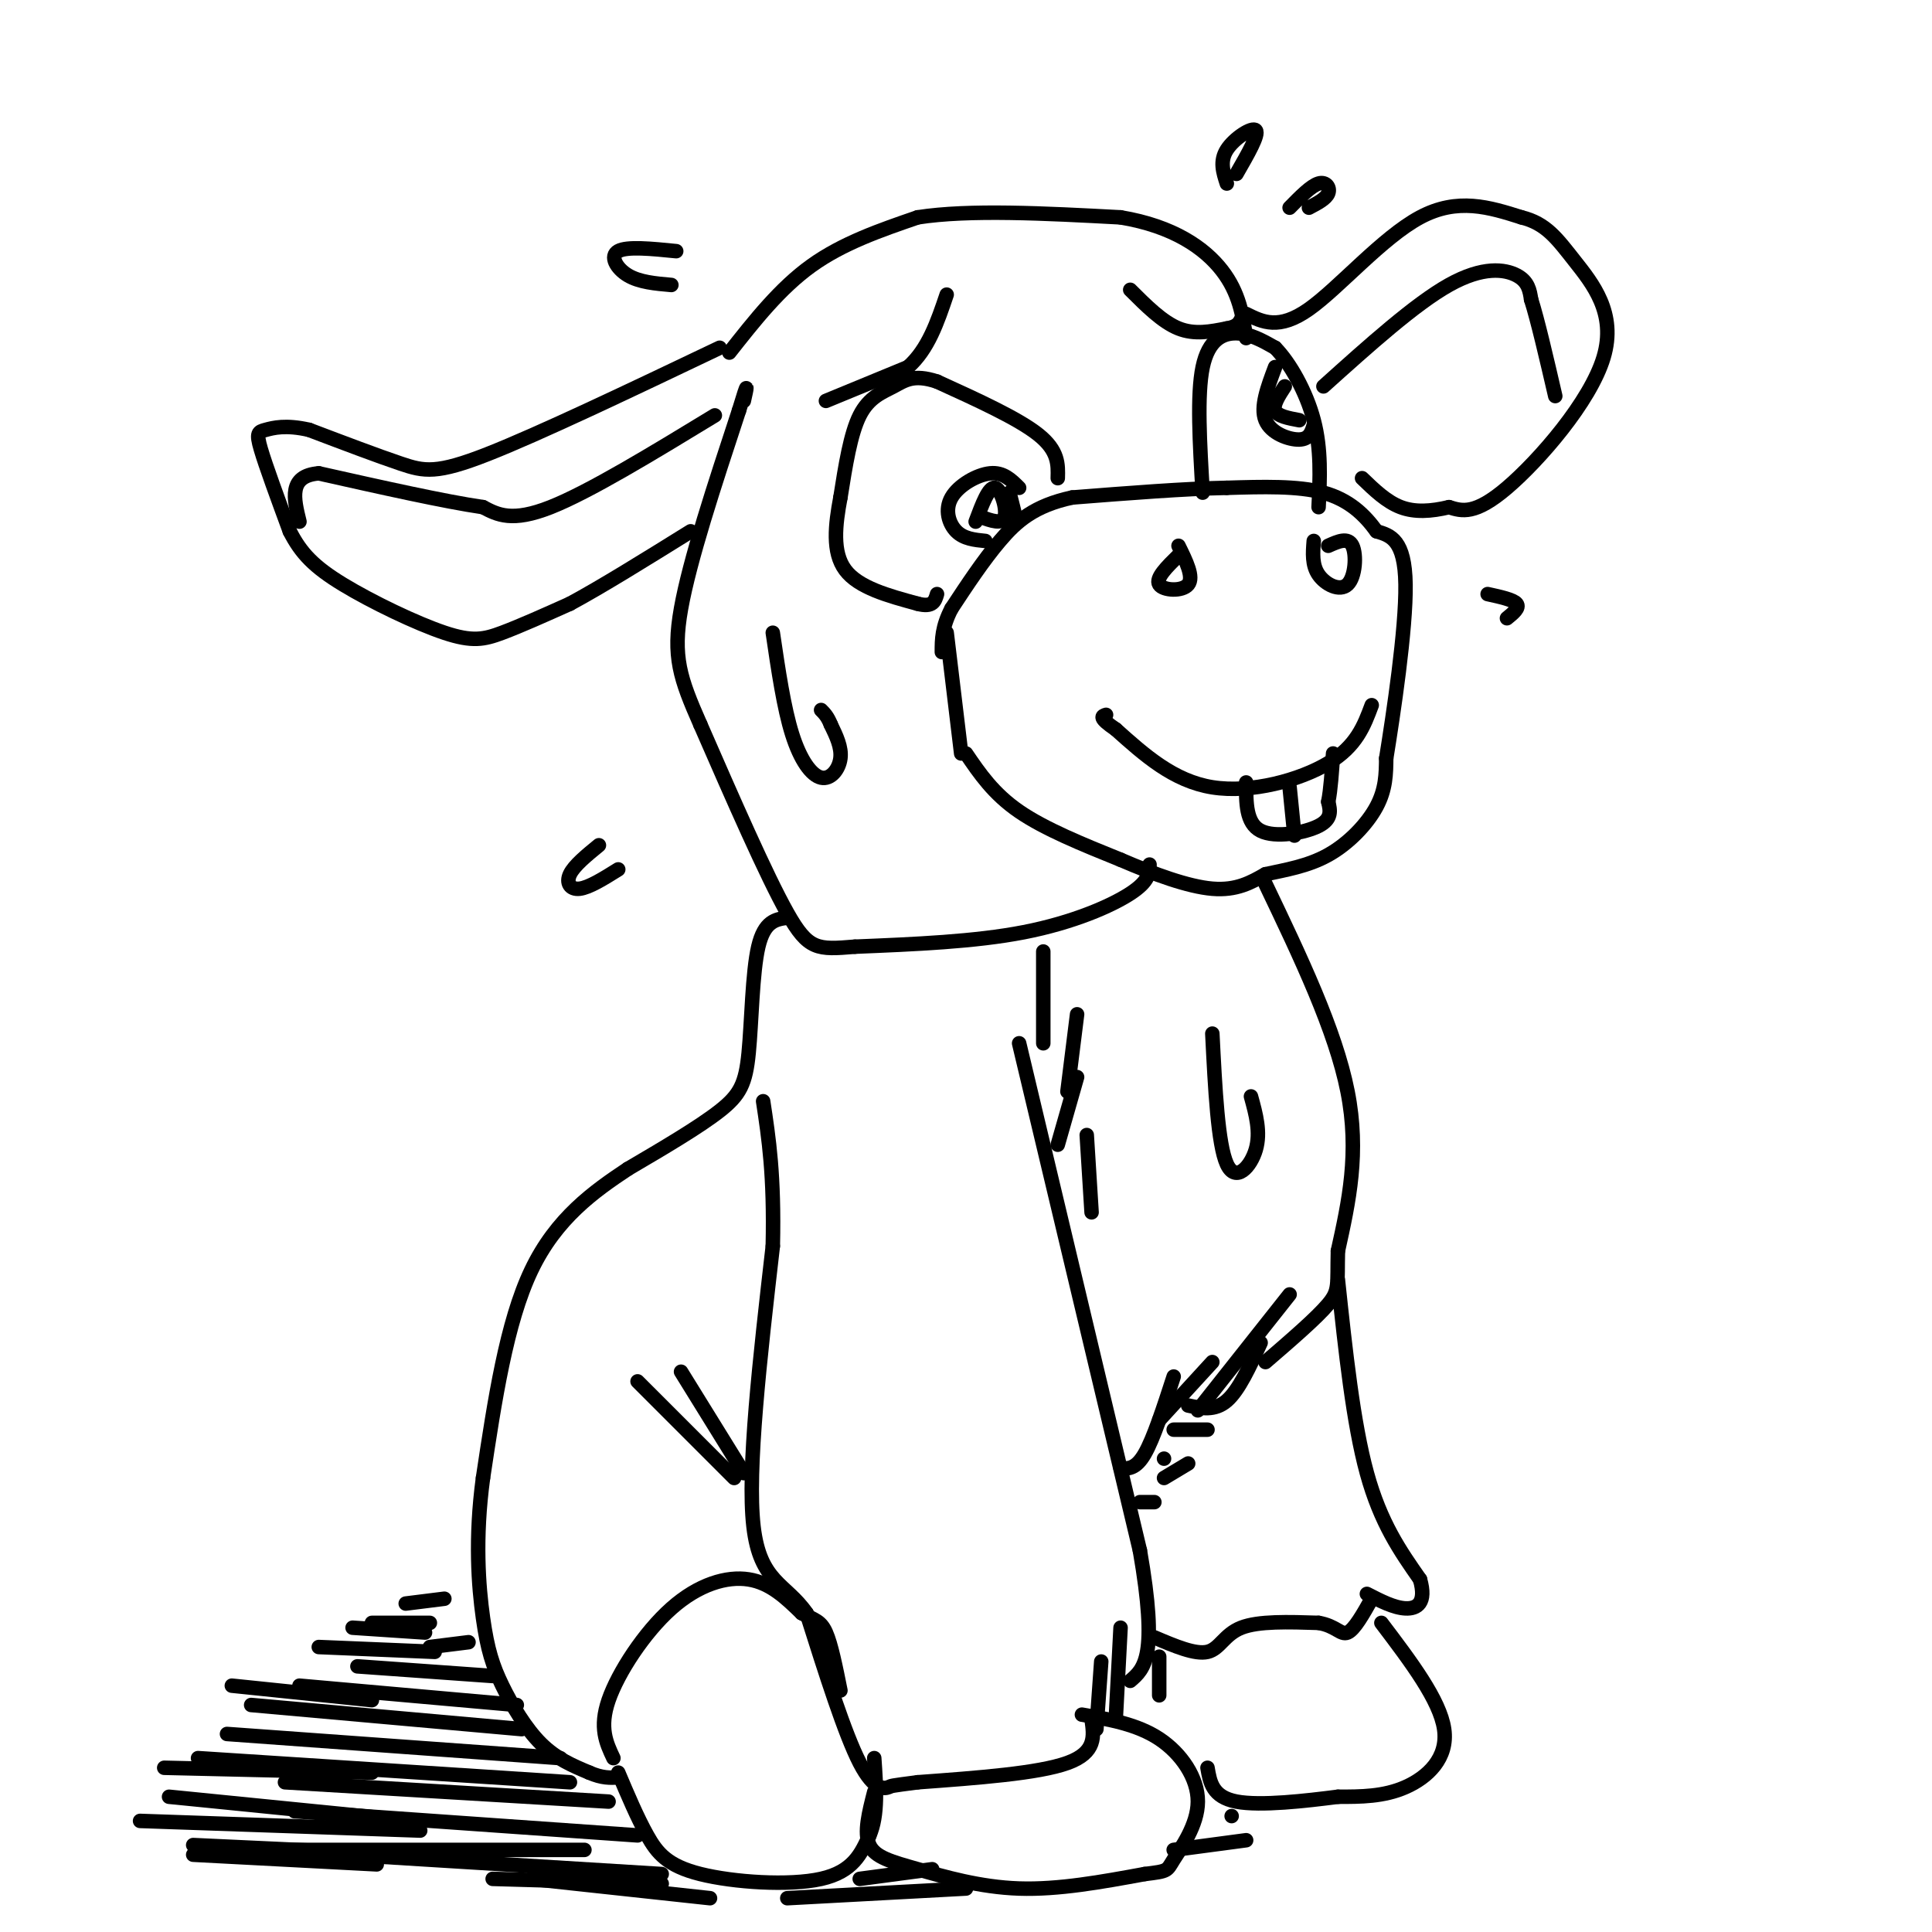 <svg viewBox='0 0 400 400' version='1.1' xmlns='http://www.w3.org/2000/svg' xmlns:xlink='http://www.w3.org/1999/xlink'><g fill='none' stroke='#000000' stroke-width='3' stroke-linecap='round' stroke-linejoin='round'><path d='M196,131c0.000,0.000 3.000,25.000 3,25'/><path d='M200,156c2.833,4.167 5.667,8.333 11,12c5.333,3.667 13.167,6.833 21,10'/><path d='M232,178c7.000,3.022 14.000,5.578 19,6c5.000,0.422 8.000,-1.289 11,-3'/><path d='M262,181c4.071,-0.893 8.750,-1.625 13,-4c4.250,-2.375 8.071,-6.393 10,-10c1.929,-3.607 1.964,-6.804 2,-10'/><path d='M287,157c1.467,-9.067 4.133,-26.733 4,-36c-0.133,-9.267 -3.067,-10.133 -6,-11'/><path d='M285,110c-2.489,-3.444 -5.711,-6.556 -11,-8c-5.289,-1.444 -12.644,-1.222 -20,-1'/><path d='M254,101c-8.667,0.167 -20.333,1.083 -32,2'/><path d='M222,103c-7.867,1.689 -11.533,4.911 -15,9c-3.467,4.089 -6.733,9.044 -10,14'/><path d='M197,126c-2.000,3.833 -2.000,6.417 -2,9'/><path d='M244,115c-2.400,2.356 -4.800,4.711 -4,6c0.800,1.289 4.800,1.511 6,0c1.200,-1.511 -0.400,-4.756 -2,-8'/><path d='M272,112c-0.196,2.494 -0.393,4.988 1,7c1.393,2.012 4.375,3.542 6,2c1.625,-1.542 1.893,-6.155 1,-8c-0.893,-1.845 -2.946,-0.923 -5,0'/><path d='M211,101c-1.637,-1.637 -3.274,-3.274 -6,-3c-2.726,0.274 -6.542,2.458 -8,5c-1.458,2.542 -0.560,5.440 1,7c1.560,1.560 3.780,1.780 6,2'/><path d='M202,108c1.356,-3.622 2.711,-7.244 4,-7c1.289,0.244 2.511,4.356 2,6c-0.511,1.644 -2.756,0.822 -5,0'/><path d='M209,102c0.000,0.000 1.000,4.000 1,4'/><path d='M219,99c0.083,-2.833 0.167,-5.667 -4,-9c-4.167,-3.333 -12.583,-7.167 -21,-11'/><path d='M194,79c-4.917,-1.631 -6.708,-0.208 -9,1c-2.292,1.208 -5.083,2.202 -7,6c-1.917,3.798 -2.958,10.399 -4,17'/><path d='M174,103c-1.067,5.667 -1.733,11.333 1,15c2.733,3.667 8.867,5.333 15,7'/><path d='M190,125c3.167,0.833 3.583,-0.583 4,-2'/><path d='M238,179c-0.022,1.711 -0.044,3.422 -4,6c-3.956,2.578 -11.844,6.022 -22,8c-10.156,1.978 -22.578,2.489 -35,3'/><path d='M177,196c-7.756,0.644 -9.644,0.756 -14,-7c-4.356,-7.756 -11.178,-23.378 -18,-39'/><path d='M145,150c-4.222,-9.578 -5.778,-14.022 -4,-24c1.778,-9.978 6.889,-25.489 12,-41'/><path d='M153,85c2.167,-7.167 1.583,-4.583 1,-2'/><path d='M149,72c-18.689,8.911 -37.378,17.822 -48,22c-10.622,4.178 -13.178,3.622 -18,2c-4.822,-1.622 -11.911,-4.311 -19,-7'/><path d='M64,89c-4.845,-1.119 -7.458,-0.417 -9,0c-1.542,0.417 -2.012,0.548 -1,4c1.012,3.452 3.506,10.226 6,17'/><path d='M60,110c2.293,4.534 5.027,7.370 11,11c5.973,3.630 15.185,8.054 21,10c5.815,1.946 8.233,1.413 12,0c3.767,-1.413 8.884,-3.707 14,-6'/><path d='M118,125c6.500,-3.500 15.750,-9.250 25,-15'/><path d='M148,86c-13.000,7.917 -26.000,15.833 -34,19c-8.000,3.167 -11.000,1.583 -14,0'/><path d='M100,105c-8.000,-1.167 -21.000,-4.083 -34,-7'/><path d='M66,98c-6.333,0.500 -5.167,5.250 -4,10'/><path d='M151,73c5.250,-6.667 10.500,-13.333 17,-18c6.500,-4.667 14.250,-7.333 22,-10'/><path d='M190,45c10.667,-1.667 26.333,-0.833 42,0'/><path d='M232,45c10.978,1.822 17.422,6.378 21,11c3.578,4.622 4.289,9.311 5,14'/><path d='M249,102c-0.600,-10.133 -1.200,-20.267 0,-26c1.200,-5.733 4.200,-7.067 7,-7c2.800,0.067 5.400,1.533 8,3'/><path d='M264,72c2.978,3.000 6.422,9.000 8,15c1.578,6.000 1.289,12.000 1,18'/><path d='M264,76c-1.556,4.133 -3.111,8.267 -2,11c1.111,2.733 4.889,4.067 7,4c2.111,-0.067 2.556,-1.533 3,-3'/><path d='M266,80c-1.250,1.917 -2.500,3.833 -2,5c0.500,1.167 2.750,1.583 5,2'/><path d='M284,146c-1.578,4.244 -3.156,8.489 -9,12c-5.844,3.511 -15.956,6.289 -24,5c-8.044,-1.289 -14.022,-6.644 -20,-12'/><path d='M231,151c-3.667,-2.500 -2.833,-2.750 -2,-3'/><path d='M267,163c0.000,0.000 1.000,10.000 1,10'/><path d='M258,162c-0.022,4.222 -0.044,8.444 3,10c3.044,1.556 9.156,0.444 12,-1c2.844,-1.444 2.422,-3.222 2,-5'/><path d='M275,166c0.500,-2.500 0.750,-6.250 1,-10'/><path d='M258,65c3.400,1.689 6.800,3.378 13,-1c6.200,-4.378 15.200,-14.822 23,-19c7.800,-4.178 14.400,-2.089 21,0'/><path d='M315,45c5.096,1.244 7.335,4.354 11,9c3.665,4.646 8.756,10.828 6,20c-2.756,9.172 -13.359,21.335 -20,27c-6.641,5.665 -9.321,4.833 -12,4'/><path d='M300,105c-3.733,0.889 -7.067,1.111 -10,0c-2.933,-1.111 -5.467,-3.556 -8,-6'/><path d='M274,80c9.489,-8.533 18.978,-17.067 26,-21c7.022,-3.933 11.578,-3.267 14,-2c2.422,1.267 2.711,3.133 3,5'/><path d='M317,62c1.333,4.167 3.167,12.083 5,20'/><path d='M211,216c0.000,0.000 25.000,105.000 25,105'/><path d='M236,321c3.833,22.000 0.917,24.500 -2,27'/><path d='M232,337c0.000,0.000 -1.000,19.000 -1,19'/><path d='M228,344c0.000,0.000 -1.000,14.000 -1,14'/><path d='M226,356c0.500,3.417 1.000,6.833 -5,9c-6.000,2.167 -18.500,3.083 -31,4'/><path d='M190,369c-5.929,0.774 -5.250,0.708 -6,1c-0.750,0.292 -2.929,0.940 -6,-5c-3.071,-5.940 -7.036,-18.470 -11,-31'/><path d='M167,334c-4.333,-6.244 -9.667,-6.356 -11,-18c-1.333,-11.644 1.333,-34.822 4,-58'/><path d='M160,258c0.333,-14.667 -0.833,-22.333 -2,-30'/><path d='M163,190c-2.375,0.333 -4.750,0.667 -6,6c-1.250,5.333 -1.375,15.667 -2,22c-0.625,6.333 -1.750,8.667 -6,12c-4.250,3.333 -11.625,7.667 -19,12'/><path d='M130,242c-6.956,4.622 -14.844,10.178 -20,21c-5.156,10.822 -7.578,26.911 -10,43'/><path d='M100,306c-1.694,12.544 -0.928,22.404 0,29c0.928,6.596 2.019,9.930 4,14c1.981,4.070 4.852,8.877 8,12c3.148,3.123 6.574,4.561 10,6'/><path d='M122,367c2.667,1.167 4.333,1.083 6,1'/><path d='M127,364c-1.482,-3.143 -2.964,-6.286 -1,-12c1.964,-5.714 7.375,-14.000 13,-19c5.625,-5.000 11.464,-6.714 16,-6c4.536,0.714 7.768,3.857 11,7'/><path d='M166,334c2.689,1.444 3.911,1.556 5,4c1.089,2.444 2.044,7.222 3,12'/><path d='M128,367c1.976,4.673 3.952,9.345 6,13c2.048,3.655 4.167,6.292 11,8c6.833,1.708 18.381,2.488 25,1c6.619,-1.488 8.310,-5.244 10,-9'/><path d='M180,380c1.833,-4.167 1.417,-10.083 1,-16'/><path d='M181,371c-1.083,4.220 -2.167,8.440 -1,11c1.167,2.560 4.583,3.458 10,5c5.417,1.542 12.833,3.726 21,4c8.167,0.274 17.083,-1.363 26,-3'/><path d='M237,388c5.002,-0.608 4.506,-0.627 6,-3c1.494,-2.373 4.979,-7.100 5,-12c0.021,-4.900 -3.423,-9.971 -8,-13c-4.577,-3.029 -10.289,-4.014 -16,-5'/><path d='M232,304c1.583,0.083 3.167,0.167 5,-3c1.833,-3.167 3.917,-9.583 6,-16'/><path d='M240,294c0.000,0.000 11.000,-12.000 11,-12'/><path d='M246,291c2.750,0.583 5.500,1.167 8,-1c2.500,-2.167 4.750,-7.083 7,-12'/><path d='M248,292c0.000,0.000 19.000,-24.000 19,-24'/><path d='M262,183c7.250,15.167 14.500,30.333 17,43c2.500,12.667 0.250,22.833 -2,33'/><path d='M277,259c-0.178,7.044 0.378,8.156 -2,11c-2.378,2.844 -7.689,7.422 -13,12'/><path d='M277,265c1.583,14.833 3.167,29.667 6,40c2.833,10.333 6.917,16.167 11,22'/><path d='M294,327c1.400,4.889 -0.600,6.111 -3,6c-2.400,-0.111 -5.200,-1.556 -8,-3'/><path d='M239,339c4.222,1.800 8.444,3.600 11,3c2.556,-0.600 3.444,-3.600 7,-5c3.556,-1.400 9.778,-1.200 16,-1'/><path d='M273,336c3.600,0.600 4.600,2.600 6,2c1.400,-0.600 3.200,-3.800 5,-7'/><path d='M286,336c6.067,8.000 12.133,16.000 13,22c0.867,6.000 -3.467,10.000 -8,12c-4.533,2.000 -9.267,2.000 -14,2'/><path d='M277,372c-6.578,0.844 -16.022,1.956 -21,1c-4.978,-0.956 -5.489,-3.978 -6,-7'/><path d='M240,343c0.000,0.000 0.000,8.000 0,8'/><path d='M171,83c0.000,0.000 17.000,-7.000 17,-7'/><path d='M188,76c4.167,-3.667 6.083,-9.333 8,-15'/><path d='M234,60c3.333,3.333 6.667,6.667 10,8c3.333,1.333 6.667,0.667 10,0'/><path d='M254,68c2.167,-0.333 2.583,-1.167 3,-2'/><path d='M160,131c1.143,7.780 2.286,15.560 4,21c1.714,5.440 4.000,8.542 6,9c2.000,0.458 3.714,-1.726 4,-4c0.286,-2.274 -0.857,-4.637 -2,-7'/><path d='M172,150c-0.667,-1.667 -1.333,-2.333 -2,-3'/><path d='M251,214c0.578,11.489 1.156,22.978 3,27c1.844,4.022 4.956,0.578 6,-3c1.044,-3.578 0.022,-7.289 -1,-11'/><path d='M254,38c-0.756,-2.311 -1.511,-4.622 0,-7c1.511,-2.378 5.289,-4.822 6,-4c0.711,0.822 -1.644,4.911 -4,9'/><path d='M267,43c2.222,-2.267 4.444,-4.533 6,-5c1.556,-0.467 2.444,0.867 2,2c-0.444,1.133 -2.222,2.067 -4,3'/><path d='M308,123c2.667,0.583 5.333,1.167 6,2c0.667,0.833 -0.667,1.917 -2,3'/><path d='M139,59c-3.311,-0.289 -6.622,-0.578 -9,-2c-2.378,-1.422 -3.822,-3.978 -2,-5c1.822,-1.022 6.911,-0.511 12,0'/><path d='M128,180c-3.022,1.889 -6.044,3.778 -8,4c-1.956,0.222 -2.844,-1.222 -2,-3c0.844,-1.778 3.422,-3.889 6,-6'/><path d='M110,389c0.000,0.000 37.000,4.000 37,4'/><path d='M102,389c0.000,0.000 35.000,1.000 35,1'/><path d='M56,383c0.000,0.000 81.000,5.000 81,5'/><path d='M58,383c0.000,0.000 63.000,0.000 63,0'/><path d='M61,375c0.000,0.000 71.000,5.000 71,5'/><path d='M59,369c0.000,0.000 67.000,4.000 67,4'/><path d='M41,364c0.000,0.000 77.000,5.000 77,5'/><path d='M47,359c0.000,0.000 69.000,5.000 69,5'/><path d='M52,353c0.000,0.000 56.000,5.000 56,5'/><path d='M62,349c0.000,0.000 45.000,4.000 45,4'/><path d='M74,345c0.000,0.000 28.000,2.000 28,2'/><path d='M89,341c0.000,0.000 8.000,-1.000 8,-1'/><path d='M163,393c0.000,0.000 37.000,-2.000 37,-2'/><path d='M178,389c0.000,0.000 15.000,-2.000 15,-2'/><path d='M243,383c0.000,0.000 15.000,-2.000 15,-2'/><path d='M255,376c0.000,0.000 0.000,0.000 0,0'/><path d='M40,384c0.000,0.000 38.000,2.000 38,2'/><path d='M40,382c0.000,0.000 43.000,2.000 43,2'/><path d='M29,377c0.000,0.000 58.000,2.000 58,2'/><path d='M35,372c0.000,0.000 50.000,5.000 50,5'/><path d='M34,366c0.000,0.000 43.000,1.000 43,1'/><path d='M48,349c0.000,0.000 29.000,3.000 29,3'/><path d='M66,341c0.000,0.000 24.000,1.000 24,1'/><path d='M73,337c0.000,0.000 15.000,1.000 15,1'/><path d='M77,336c0.000,0.000 12.000,0.000 12,0'/><path d='M84,332c0.000,0.000 8.000,-1.000 8,-1'/><path d='M216,197c0.000,0.000 0.000,19.000 0,19'/><path d='M223,210c0.000,0.000 -2.000,16.000 -2,16'/><path d='M223,223c0.000,0.000 -4.000,14.000 -4,14'/><path d='M225,235c0.000,0.000 1.000,16.000 1,16'/><path d='M241,302c0.000,0.000 0.000,0.000 0,0'/><path d='M243,296c0.000,0.000 7.000,0.000 7,0'/><path d='M241,306c0.000,0.000 5.000,-3.000 5,-3'/><path d='M236,311c0.000,0.000 3.000,0.000 3,0'/><path d='M132,286c0.000,0.000 20.000,20.000 20,20'/><path d='M141,284c0.000,0.000 13.000,21.000 13,21'/></g>
</svg>